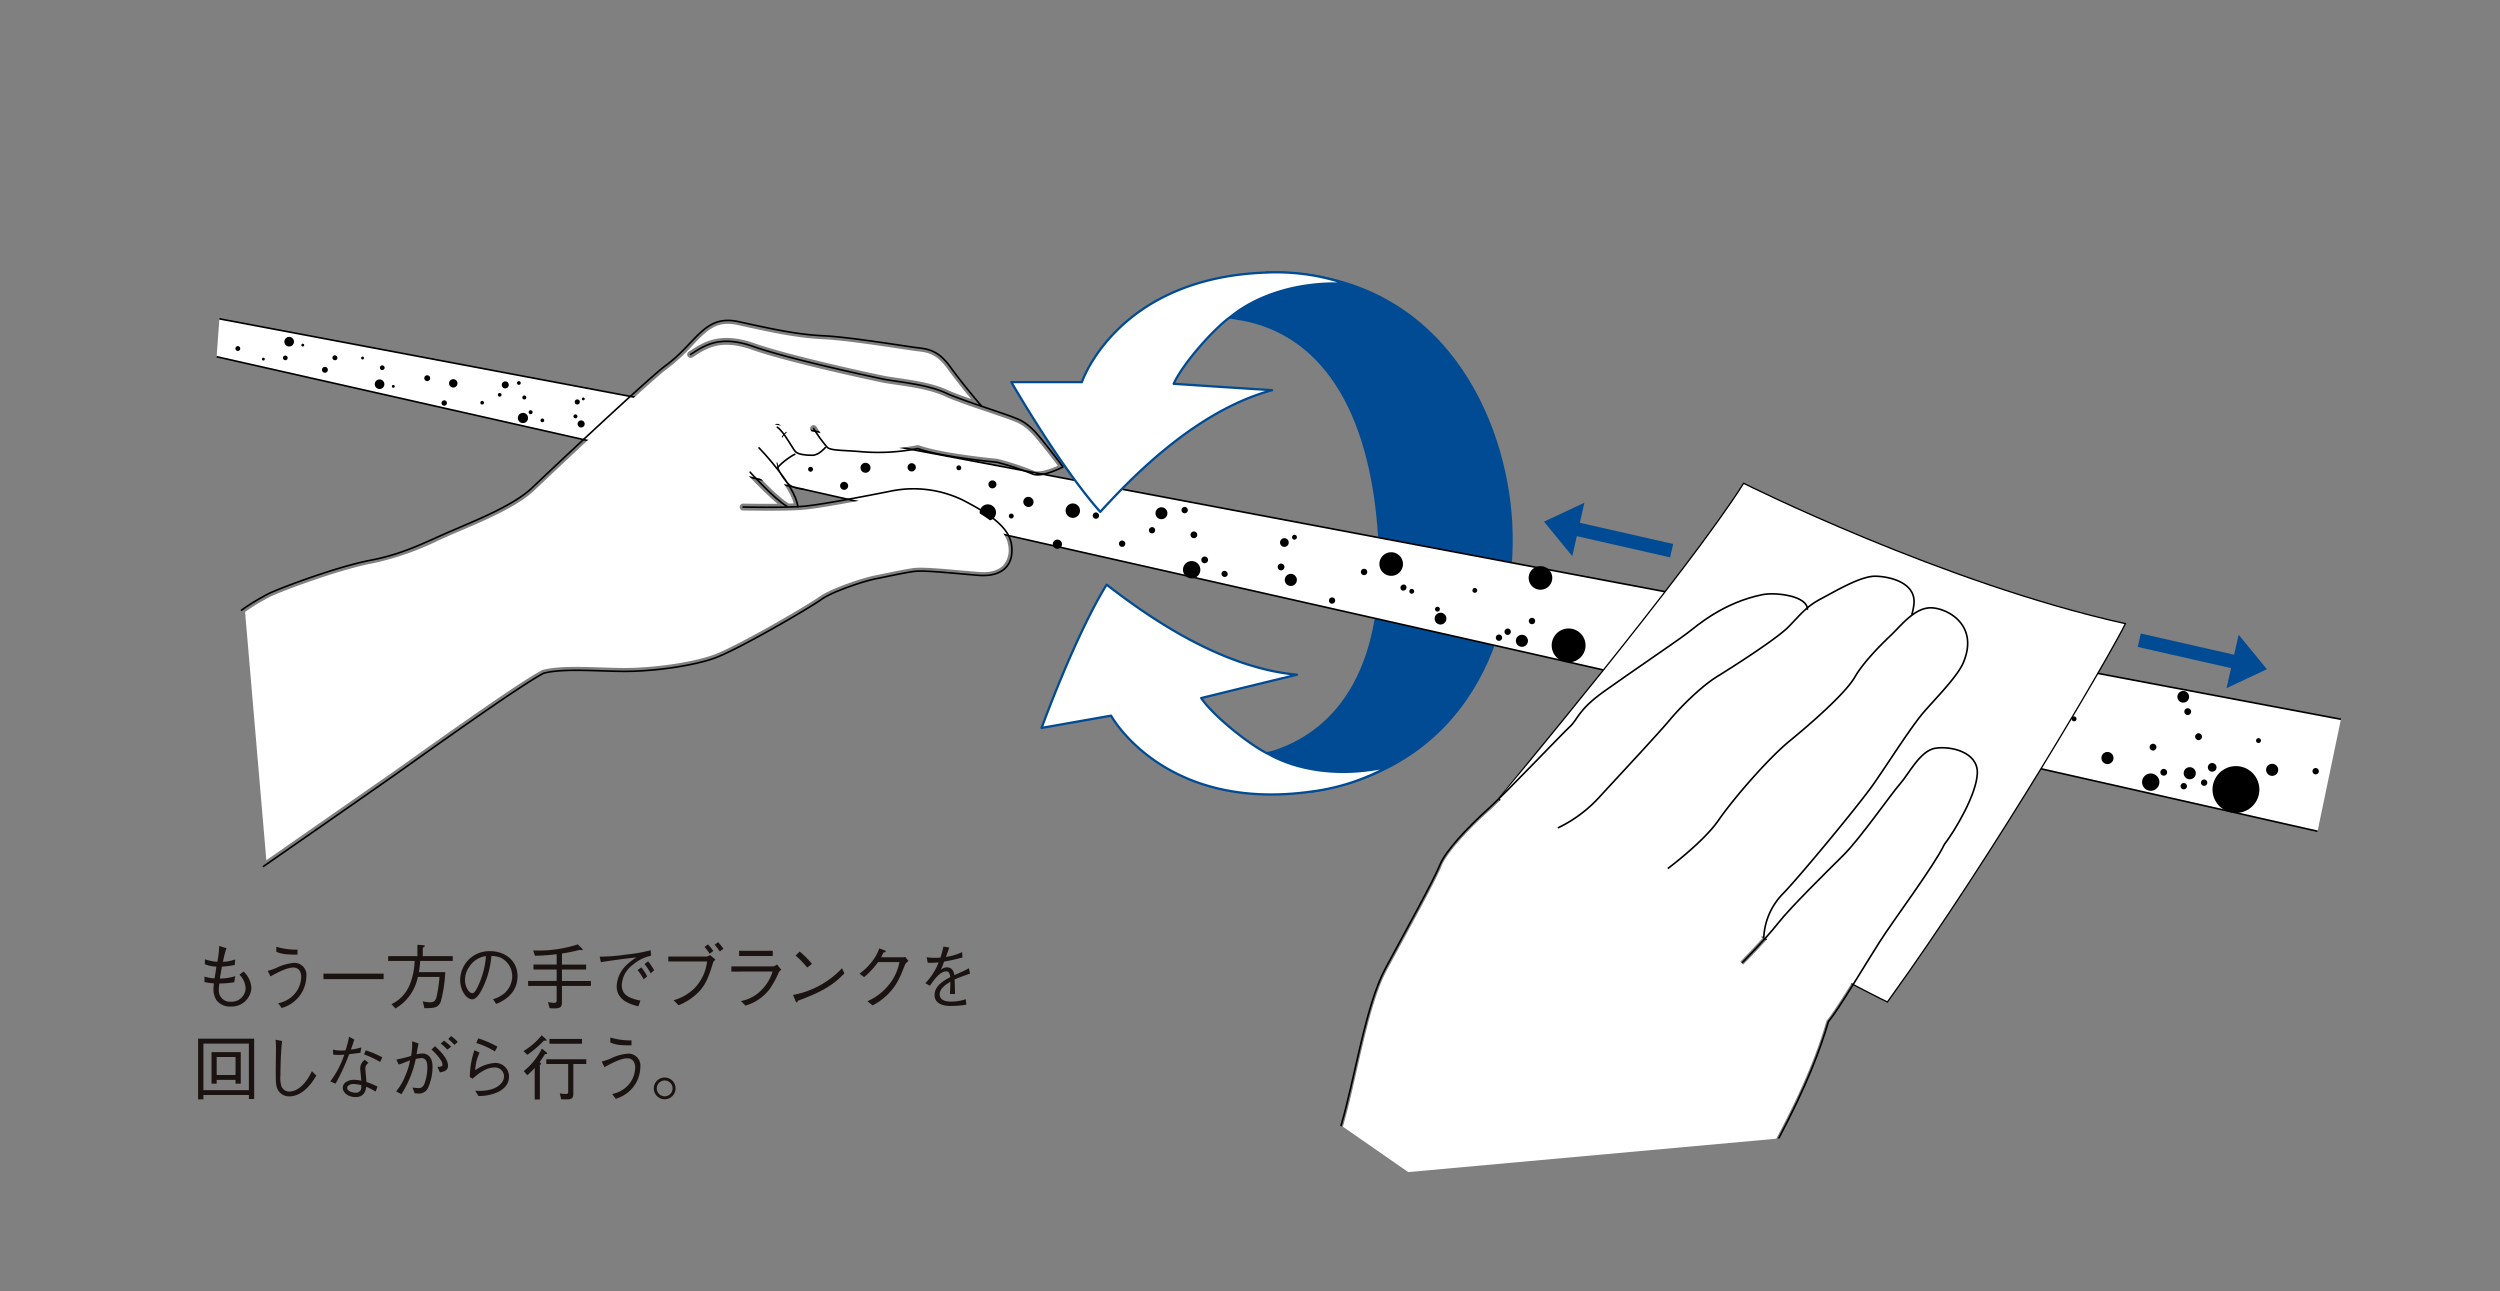 <?xml version="1.0" encoding="UTF-8"?> <svg xmlns="http://www.w3.org/2000/svg" xmlns:xlink="http://www.w3.org/1999/xlink" width="545.447" height="281.711" viewBox="0 0 545.447 281.711"><rect x="0" y="0" width="545.447" height="281.711" fill="#808080" stroke="none"/><defs><clipPath id="clip-path"><path id="パス_36034" data-name="パス 36034" d="M723.983,852.345,199.018,899.926,178.536,665.8,703.5,618.214Z" transform="translate(-178.536 -618.214)" fill="none"></path></clipPath></defs><g id="グループ_9070" data-name="グループ 9070" transform="translate(-178.536 -618.214)"><g id="グループ_8889" data-name="グループ 8889" transform="translate(221.756 823.766)"><g id="グループ_8888" data-name="グループ 8888"><path id="パス_35903" data-name="パス 35903" d="M204.634,717.2a16.652,16.652,0,0,0-.756,2.973,9.022,9.022,0,0,0,2.651-.524l-.092,1.2a17.974,17.974,0,0,1-2.8.369c-.262,1.435-.325,1.865-.446,2.6a10.988,10.988,0,0,0,3.342-.524l-.2,1.326a19.41,19.41,0,0,1-3.252.276,10.731,10.731,0,0,0-.124,1.419,2.436,2.436,0,0,0,2.636,2.558,3.048,3.048,0,0,0,3.221-2.961,4.592,4.592,0,0,0-1.356-2.942l.909-.679a5.38,5.38,0,0,1,1.7,3.608,4.306,4.306,0,0,1-4.532,4.021,3.617,3.617,0,0,1-3.065-1.356,4.281,4.281,0,0,1-.679-2.282c0-.541.063-1.14.078-1.418a12.293,12.293,0,0,1-2.035-.276v-1.215a7.472,7.472,0,0,0,2.2.4c.124-.754.339-2.079.4-2.558a7.049,7.049,0,0,1-2.527-.524l.029-1.077a10.635,10.635,0,0,0,2.7.553,20.256,20.256,0,0,0,.4-3.451Z" transform="translate(-198.438 -715.872)" fill="#1a1311"></path><path id="パス_35904" data-name="パス 35904" d="M206.411,722.054a14.365,14.365,0,0,0,1.819-.616,10.654,10.654,0,0,1,3.914-1.125,2.616,2.616,0,0,1,2.7,2.942,7.286,7.286,0,0,1-2.343,5.209,7.585,7.585,0,0,1-3.036,1.695l-.769-1.048a6.1,6.1,0,0,0,2.326-.939,5.894,5.894,0,0,0,2.7-4.779,2.558,2.558,0,0,0-.386-1.448,1.643,1.643,0,0,0-1.31-.616c-1.295,0-2.975.817-5.008,1.926Zm1.88-5.255a15.735,15.735,0,0,0,4.624.633v1.077c-2.9.015-3.623-.2-4.624-.631Z" transform="translate(-191.224 -715.783)" fill="#1a1311"></path><path id="パス_35905" data-name="パス 35905" d="M212.214,720.795v-1.2h13.131v1.2Z" transform="translate(-184.868 -712.721)" fill="#1a1311"></path><path id="パス_35906" data-name="パス 35906" d="M225.935,720.116a22.09,22.09,0,0,1-.277,2.452h5.747a29.276,29.276,0,0,1-.987,6.47c-.585,1.372-1.586,1.389-3.558,1.389l-.356-1.481a9.174,9.174,0,0,0,1.588.2c1.079,0,1.264-.538,1.479-1.431a33.192,33.192,0,0,0,.585-4.1h-4.731a10.193,10.193,0,0,1-4.884,6.873l-.863-.941A8.012,8.012,0,0,0,223.7,725.2a14.92,14.92,0,0,0,1.031-5.083h-5.777v-1.048h6.378v-2.483l1.295.109c.078,0,.323.029.323.17,0,.121-.138.23-.446.371v1.833h6.535v1.048Z" transform="translate(-177.484 -716.017)" fill="#1a1311"></path><path id="パス_35907" data-name="パス 35907" d="M233.632,727.734a7.268,7.268,0,0,0,2.357-1.186,5.07,5.07,0,0,0,1.821-3.839,4.513,4.513,0,0,0-2.437-3.992,5.46,5.46,0,0,0-2.11-.415,19.55,19.55,0,0,1-1.787,6.751c-.647,1.37-1.479,2.711-2.389,2.711-1.295,0-2.636-1.988-2.636-4.222a6.347,6.347,0,0,1,6.519-6.288c3.235,0,5.995,2.035,5.995,5.454,0,4.191-3.73,5.687-4.654,6.058Zm-5.069-7.244a5.057,5.057,0,0,0-1.064,3.021c0,1.647.939,2.9,1.557,2.9.323,0,.694,0,1.7-2.466a18.157,18.157,0,0,0,1.324-5.607A5.019,5.019,0,0,0,228.563,720.49Z" transform="translate(-169.274 -715.283)" fill="#1a1311"></path><path id="パス_35908" data-name="パス 35908" d="M240.909,720.955h5.27v1.079h-5.27v2.5h6.317v1.079h-6.317v3.575c0,.941-.291,1.326-1.649,1.326-.492,0-.861-.031-1.031-.044l-.371-1.326a11.881,11.881,0,0,0,1.326.17c.2,0,.57-.063.57-.448v-3.252h-6.227V724.53h6.227v-2.5H234.7v-1.079h5.056V718.69a40.64,40.64,0,0,1-4.731.337l-.4-1.155a27.773,27.773,0,0,0,9.741-1.324l.985.97a.234.234,0,0,1,.092.155c0,.092-.092.136-.184.136a2.205,2.205,0,0,1-.446-.075,33.993,33.993,0,0,1-3.9.8Z" transform="translate(-161.523 -716.057)" fill="#1a1311"></path><path id="パス_35909" data-name="パス 35909" d="M240.982,718.561a40.729,40.729,0,0,0,5.8-.463,33.258,33.258,0,0,0,5.316-.939l.092,1.2a8.646,8.646,0,0,0-3.975,1.974,5.871,5.871,0,0,0-2.42,4.346c0,1.989,1.14,2.883,4.067,3.468l-.446,1.249c-1.416-.356-4.731-1.171-4.731-4.377a6.658,6.658,0,0,1,2.173-4.654,10.444,10.444,0,0,1,2.158-1.634c-2.389.218-6.1.756-7.782,1.033Zm9.077,2.328a10.839,10.839,0,0,1,1.278,1.972l-.769.633a12.065,12.065,0,0,0-1.326-2Zm1.479-1.324a13.549,13.549,0,0,1,1.324,1.972l-.769.647a14.305,14.305,0,0,0-1.326-2.02Z" transform="translate(-153.357 -715.388)" fill="#1a1311"></path><path id="パス_35910" data-name="パス 35910" d="M248.122,720.534v-1.077h8.43a1.962,1.962,0,0,0,.679-.325l1.171,1a4.552,4.552,0,0,0-.463.507.686.686,0,0,0-.061.17c-1.188,4.115-2.143,5.67-4.13,7.29a12.846,12.846,0,0,1-3.376,1.988l-1.094-1.1a10.364,10.364,0,0,0,4.545-2.6,9.974,9.974,0,0,0,2.76-5.856Zm9.031-1.693a11.738,11.738,0,0,0-1.125-1.479l.754-.555a13.1,13.1,0,0,1,1.171,1.431Zm2.2-.48a10.087,10.087,0,0,0-1.125-1.479l.769-.568a16.284,16.284,0,0,1,1.157,1.448Z" transform="translate(-145.537 -716.314)" fill="#1a1311"></path><path id="パス_35911" data-name="パス 35911" d="M254.691,721.748v-1.123H263.8a1.87,1.87,0,0,0,.846-.432l.926,1.157c-.369.306-.432.367-.524.553a20.3,20.3,0,0,1-2.081,3.759,10.152,10.152,0,0,1-5.194,3.514l-1-1a8.284,8.284,0,0,0,4.578-2.5,9.457,9.457,0,0,0,2.326-3.931Zm9.031-3.4h-7.35v-1.125h7.35Z" transform="translate(-138.341 -715.324)" fill="#1a1311"></path><path id="パス_35912" data-name="パス 35912" d="M272.317,722.068c-1.727,1.729-3.606,3.606-10.11,5.949-.015.031-.184.4-.277.4-.124,0-.2-.184-.293-.385l-.524-1.264a19.465,19.465,0,0,0,10.68-5.827Zm-8.107-1.278a21.438,21.438,0,0,0-2.542-2.619l.895-.88a20.716,20.716,0,0,1,2.68,2.7Z" transform="translate(-131.307 -715.244)" fill="#1a1311"></path><path id="パス_35913" data-name="パス 35913" d="M277.437,718.9a1.763,1.763,0,0,0,.555-.077l.723.878c-.6.492-.677.645-.8.924-1.266,3.329-2.081,4.777-3.885,6.533a13.321,13.321,0,0,1-3.143,2.25l-1.125-.924a12.21,12.21,0,0,0,4.668-3.56,11.1,11.1,0,0,0,2.313-4.976h-4.654a17.812,17.812,0,0,1-3.053,3.281l-1-.754a12.816,12.816,0,0,0,2.866-2.837,9.145,9.145,0,0,0,1.433-2.665l1.111.383c.293.109.308.262.308.293,0,.138-.2.17-.492.2-.155.339-.31.662-.524,1.05Z" transform="translate(-123.725 -715.598)" fill="#1a1311"></path><path id="パス_35914" data-name="パス 35914" d="M283.838,729.459a22.477,22.477,0,0,1-3.451.279c-.494,0-3.482,0-3.482-2.389,0-2,1.957-3.128,3.436-3.914-.063-.417-.187-1.249-.863-1.249-1.387,0-2.636,1.773-3.591,3.143l-1-.57a12.865,12.865,0,0,0,2.9-4.53,15.925,15.925,0,0,1-2.374.078l-.23-1.2a12.189,12.189,0,0,0,1.787.122c.585,0,.909-.029,1.217-.046a21.288,21.288,0,0,0,.647-2.406l1.278.2c-.17.541-.339.972-.723,2.051a11.513,11.513,0,0,0,3.529-1.048l.075,1.169a39.385,39.385,0,0,1-4.006.909,19.018,19.018,0,0,1-.723,1.819,1.866,1.866,0,0,1,1.324-.57c1.31,0,1.542,1.171,1.649,1.7,1.942-.863,2.28-1.016,3.16-1.5l.247,1.173c-1.959.693-2.359.83-3.376,1.278.078,1.588.078,1.974.092,3.174h-1.094c0-.138.029-.725.046-1.094.031-.631.031-1.05.046-1.6-1.186.74-2.343,1.588-2.343,2.743,0,1.479,1.7,1.6,2.357,1.6a9.732,9.732,0,0,0,3.344-.524Z" transform="translate(-116.222 -715.808)" fill="#1a1311"></path><path id="パス_35915" data-name="パス 35915" d="M210.243,739.529v-.878H200.32v.955h-1.157v-13.24H211.4v13.163Zm0-12.084H200.32V737.6h9.924Zm-2.91,8.74v-.834h-4.115v.834h-1.125V729.3h6.378v6.89Zm0-5.812h-4.115V734.3h4.115Z" transform="translate(-199.163 -705.304)" fill="#1a1311"></path><path id="パス_35916" data-name="パス 35916" d="M208.657,726.754c-.356,3.13-.356,7.166-.356,7.52a5.761,5.761,0,0,0,.233,2.42,1.84,1.84,0,0,0,1.7,1.094c.985,0,3.08-.57,4.93-4.453l.972.97c-.555.924-2.667,4.53-5.9,4.53a2.759,2.759,0,0,1-2.713-1.942c-.216-.693-.245-1.2-.245-3.728,0-.725.046-3.87.046-4.516a17.129,17.129,0,0,0-.092-2.173Z" transform="translate(-190.333 -705.182)" fill="#1a1311"></path><path id="パス_35917" data-name="パス 35917" d="M218.178,726.769c-.417,1.293-.463,1.416-.756,2.2a12.459,12.459,0,0,0,2.282-.48l-.2,1.171c-.492.078-1.632.218-2.449.308a48.369,48.369,0,0,1-2.961,6.428l-1.169-.48a20.072,20.072,0,0,0,3.051-5.825c-.17,0-.955.048-1.108.048a8.962,8.962,0,0,1-1.3-.08l-.046-1.092a6.457,6.457,0,0,0,1.882.2,6.937,6.937,0,0,0,.847-.031,18.241,18.241,0,0,0,.771-2.973Zm3.1,5.1a1.427,1.427,0,0,0-.694,1.264c0,.245.092,1.171.247,2.912a14.907,14.907,0,0,1,2.4,1l-.4,1.079a16.953,16.953,0,0,0-2.049-1.048c-.14.834-.4,2.25-2.328,2.25-1.741,0-2.8-1.05-2.8-2.034,0-1.079,1.2-1.741,2.449-1.741a10.339,10.339,0,0,1,1.6.2c-.031-.432-.247-2.435-.247-2.741a2.322,2.322,0,0,1,1.016-1.819Zm-3.267,4.608c-.832,0-1.4.4-1.4.847,0,.71,1.108,1.05,1.863,1.05A1.131,1.131,0,0,0,219.7,737.2v-.478A8.461,8.461,0,0,0,218.008,736.477Zm2.665-7.336a18.811,18.811,0,0,1,3.606,1.527l-.478,1a19.909,19.909,0,0,0-3.5-1.647Z" transform="translate(-184.091 -705.521)" fill="#1a1311"></path><path id="パス_35918" data-name="パス 35918" d="M219.82,731.224a29.056,29.056,0,0,0,3.221-.8,14.823,14.823,0,0,0,.23-3.206l1.4.509c-.155.664-.233,1.14-.432,2.326a7.523,7.523,0,0,1,1.278-.153c.895,0,2.2.555,2.2,2.866a11.257,11.257,0,0,1-1,4.685,2.139,2.139,0,0,1-2.049,1.186c-.17,0-.356-.017-.834-.061l-.492-1.249a12.085,12.085,0,0,0,1.278.124c.386,0,.972,0,1.372-1.048a10.583,10.583,0,0,0,.6-3.39c0-.865-.092-2.112-1.295-2.112a6.3,6.3,0,0,0-1.232.2,23.624,23.624,0,0,1-3.13,7.677l-1.155-.618a12.025,12.025,0,0,0,1.972-3.344,14.371,14.371,0,0,0,1.064-3.436c-.233.092-1.249.495-1.465.587a6.382,6.382,0,0,1-1.016.34Zm8.43-2.927c.832.771,2.852,2.621,2.852,4.254,0,1.108-.911,1.295-1.775,1.479l-.553-1.232c.432.015,1.125.031,1.125-.478a2.031,2.031,0,0,0-.386-.987,10.4,10.4,0,0,0-2.02-2.28Zm2.7.756a11.859,11.859,0,0,0-1.45-1.326l.725-.633a12.986,12.986,0,0,1,1.557,1.326Zm.832-2.959a10.912,10.912,0,0,1,1.448,1.278l-.725.647c-.444-.463-.939-.939-1.356-1.295Z" transform="translate(-176.571 -705.601)" fill="#1a1311"></path><path id="パス_35919" data-name="パス 35919" d="M229.585,729.436a9.984,9.984,0,0,0-.956,3.851,8.479,8.479,0,0,1,4.346-1.6,2.984,2.984,0,0,1,3.036,2.959c0,2.713-2.774,3.621-3.837,3.914a10.771,10.771,0,0,1-2.837.356l-.708-1.173a9.383,9.383,0,0,0,3.73-.354c.585-.2,2.558-1.033,2.558-2.8a1.966,1.966,0,0,0-2.1-1.9c-1.94,0-3.684,1.511-4.761,2.449l-.6-.369a18.8,18.8,0,0,1,1-5.854Zm-.279-3.1a21.747,21.747,0,0,1,4.178,1.819l-.57,1.031a16.405,16.405,0,0,0-4.054-1.833Z" transform="translate(-168.171 -705.336)" fill="#1a1311"></path><path id="パス_35920" data-name="パス 35920" d="M237.959,727.215a3.124,3.124,0,0,1-.432-.061,22.81,22.81,0,0,1-3.637,3.112l-.847-.8a15.448,15.448,0,0,0,3.975-3.451l.941.847c.061.078.138.17.138.245S238.019,727.215,237.959,727.215Zm-.23,2.9a15.82,15.82,0,0,1-1.171,1.741c.078.061.308.184.308.339,0,.092-.063.153-.247.354v7.474h-1.125v-6.889a17.114,17.114,0,0,1-1.6,1.588l-.8-.878a15.041,15.041,0,0,0,3.975-4.93l.987.815c.046.046.155.138.155.216C238.206,730.129,237.883,730.112,237.728,730.112Zm6.194,2.156v6.426c0,.834-.245,1.048-.492,1.157-.369.153-.509.153-2.158.124l-.308-1.28a12.515,12.515,0,0,0,1.326.124c.308,0,.509-.078.509-.446v-6.1h-4.779v-1.031h8.725v1.031Zm-5.207-4.407v-1.048h7.1v1.048Z" transform="translate(-162.053 -705.689)" fill="#1a1311"></path><path id="パス_35921" data-name="パス 35921" d="M241.188,731.5a14.452,14.452,0,0,0,1.819-.616,10.664,10.664,0,0,1,3.914-1.125,2.616,2.616,0,0,1,2.7,2.942,7.286,7.286,0,0,1-2.343,5.209,7.535,7.535,0,0,1-3.034,1.7l-.771-1.048a6.069,6.069,0,0,0,2.326-.939,5.885,5.885,0,0,0,2.7-4.777,2.573,2.573,0,0,0-.383-1.45,1.647,1.647,0,0,0-1.312-.616c-1.293,0-2.973.817-5.008,1.926Zm1.88-5.255a15.733,15.733,0,0,0,4.624.631v1.081c-2.9.013-3.623-.2-4.624-.633Z" transform="translate(-153.132 -705.432)" fill="#1a1311"></path><path id="パス_35922" data-name="パス 35922" d="M251.36,732.785a2.373,2.373,0,1,1-2.372-2.374A2.369,2.369,0,0,1,251.36,732.785Zm-4.1,0a1.726,1.726,0,1,0,1.727-1.724A1.734,1.734,0,0,0,247.261,732.785Z" transform="translate(-147.188 -700.873)" fill="#1a1311"></path></g></g><g id="グループ_9069" data-name="グループ 9069" transform="translate(178.536 618.214)"><g id="グループ_9068" data-name="グループ 9068" clip-path="url(#clip-path)"><g id="グループ_9067" data-name="グループ 9067" transform="translate(47.267 59.396)"><path id="パス_35923" data-name="パス 35923" d="M302.636,654.978l9.6,1.624c16.8,2.412,28.631,16.838,31.086,44.905s-6.695,44.333-22.814,49.626l-8.3,1.848,16.559,6.854c36.283-5.787,45.379-37.978,43.376-60.849S355.6,646,318.866,646.6Z" transform="translate(-89.873 -646.528)" fill="#004b93" stroke="#004b93" stroke-linejoin="round" stroke-width="0.5"></path><path id="パス_35924" data-name="パス 35924" d="M201.094,659.683,659.468,763.215l5.1-24.436L201.692,651.415Z" transform="translate(-201.094 -641.245)" fill="#fff"></path><g id="グループ_8890" data-name="グループ 8890" transform="translate(100.18 29.541)"><path id="パス_35925" data-name="パス 35925" d="M264.169,662.663c-2.94.255-5.073,3.457-4.752,7.135s2.994,6.68,5.936,6.424" transform="translate(-237.427 -658.466)" fill="none" stroke="#000" stroke-width="0.216"></path><path id="パス_35926" data-name="パス 35926" d="M261.475,662.163c-2.9.254-5,3.4-4.677,7.034s2.944,6.573,5.848,6.317" transform="translate(-240.296 -659.014)" fill="none" stroke="#000" stroke-width="0.216"></path><path id="パス_35927" data-name="パス 35927" d="M258.786,661.663c-2.862.249-4.922,3.346-4.608,6.919s2.894,6.47,5.756,6.219" transform="translate(-243.164 -659.561)" fill="none" stroke="#000" stroke-width="0.216"></path><path id="パス_35928" data-name="パス 35928" d="M256.1,661.16c-2.818.243-4.849,3.29-4.541,6.82.31,3.514,2.856,6.357,5.672,6.112" transform="translate(-246.035 -660.112)" fill="none" stroke="#000" stroke-width="0.216"></path><path id="パス_35929" data-name="パス 35929" d="M253.4,660.66c-2.77.241-4.769,3.233-4.465,6.693s2.81,6.273,5.58,6.032" transform="translate(-248.905 -660.66)" fill="none" stroke="#000" stroke-width="0.216"></path></g><line id="線_15054" data-name="線 15054" x1="458.373" y1="103.532" transform="translate(0 18.438)" fill="none" stroke="#000" stroke-width="0.36"></line><line id="線_15055" data-name="線 15055" x1="462.873" y1="87.365" transform="translate(0.598 10.169)" fill="none" stroke="#000" stroke-width="0.36"></line><g id="グループ_8892" data-name="グループ 8892" transform="translate(291.279 77.724)"><g id="グループ_8891" data-name="グループ 8891"><path id="パス_35930" data-name="パス 35930" d="M341.552,690.28a3.693,3.693,0,1,0-.681-5.177A3.693,3.693,0,0,0,341.552,690.28Z" transform="translate(-340.108 -683.655)"></path></g></g><g id="グループ_8894" data-name="グループ 8894" transform="translate(435.458 107.757)"><g id="グループ_8893" data-name="グループ 8893"><path id="パス_35931" data-name="パス 35931" d="M410.922,707.152a5.11,5.11,0,1,0-.949-7.164A5.1,5.1,0,0,0,410.922,707.152Z" transform="translate(-408.917 -697.989)"></path></g></g><g id="グループ_8897" data-name="グループ 8897" transform="translate(5.426 10.507)"><g id="グループ_8896" data-name="グループ 8896" transform="translate(161.046 40.132)"><g id="グループ_8895" data-name="グループ 8895"><path id="パス_35932" data-name="パス 35932" d="M281.244,673.933a1.783,1.783,0,1,0-.333-2.5A1.786,1.786,0,0,0,281.244,673.933Z" transform="translate(-280.543 -670.728)"></path></g></g><path id="パス_35933" data-name="パス 35933" d="M376.064,683.963a59.615,59.615,0,0,0-7.807-2.55c-.04-.01-.086-.023-.119-.029-.122-.01-12.113-1.14-17.054-2.942a.68.68,0,0,0-.417-.025,42.44,42.44,0,0,1-12.329.639c-1.06-.08-2.018-.134-2.856-.184-1.882-.109-3.505-.193-3.922-.543a30.4,30.4,0,0,1-2.837-3.943.763.763,0,0,0-1.031-.245.75.75,0,0,0-.226,1.039c.281.453,1.471,2.32,2.405,3.5a3.612,3.612,0,0,1-2.041,1.186,5.656,5.656,0,0,1-3.145-.547,15.836,15.836,0,0,1-.88-1.331,15.729,15.729,0,0,0-3.191-4.109.766.766,0,0,0-1.052.182.753.753,0,0,0,.182,1.037h0a15.6,15.6,0,0,1,2.793,3.688c.241.377.409.654.57.895a27.839,27.839,0,0,0-3.007,2.63c-1.714-2.118-3.231-3.688-3.369-3.826a.746.746,0,1,0-1.073,1.037h0c.069.082,6.875,7.132,8.092,11.594-.352.015-.708.027-1.087.036-.023-.017-.027-.059-.05-.075-2.523-1.442-7.759-7.2-7.807-7.256a.752.752,0,1,0-1.111,1.014,76.677,76.677,0,0,0,6.533,6.361c-3.709.033-7.434-.038-7.489-.036a.748.748,0,0,0-.038,1.5c.337,0,7.619.161,11.973-.082.023,0,.038.021.069.019.015,0,.025-.019.038-.025.409-.021.8-.048,1.138-.078,4.277-.375,15.5-2.594,19.179-3.327a23.857,23.857,0,0,1,15.124,1.85c4.71,2.447,9.785,5.368,10.326,9.236a5.138,5.138,0,0,1-1.05,4.352c-1.081,1.15-2.929,1.662-5.351,1.467l-4.055-.344c-4.325-.39-8.406-.75-10.2-.505-1.569.214-3.878.687-5.923,1.106l-2.521.513c-2.24.421-9.513,2.745-12.174,4.679-2.378,1.722-18.158,10.942-23.122,12.672-5.058,1.779-13.228,2.766-18.68,2.825-1.7.019-3.6-.046-5.615-.115-4.7-.151-9.578-.31-12.826.53a.791.791,0,0,0-.161.059c-4.6,2.382-19.746,13.138-28.8,19.564l-3.841,2.73-27.537,19.178-4.637-54.177a44.968,44.968,0,0,1,5.668-3.4c2.81-1.3,14.682-5.76,21.882-7.141a61.557,61.557,0,0,0,14.6-5.035c1.111-.5,2.244-1.014,3.388-1.5l1.2-.513c5.343-2.267,12.662-5.372,16.4-8.939,5.584-5.326,25.557-24.044,29.033-26.575a40.7,40.7,0,0,0,5.446-5.02c3.141-3.307,5.219-5.488,9.867-4.469,7.478,1.647,12.886,2.831,18.7,3.105,4.281.2,12.654,1.454,17.142,2.129,1.542.239,2.653.4,3.185.465l.3.034c1.98.233,4.025.476,6.449,3.845,1.638,2.265,3.715,4.84,5.15,6.567-2.116-.748-4.048-1.454-5.025-1.915-3.248-1.532-7.524-2.16-10.963-2.669-1.284-.184-2.391-.352-3.29-.534-5.06-1.046-21.069-4.595-28.019-7.047-7.411-2.615-11.13-.22-13.85,1.536l-.455.277h0a.754.754,0,0,0-.226,1.037.763.763,0,0,0,1.037.239h0l.448-.3c2.739-1.752,5.833-3.742,12.547-1.366,7.028,2.479,23.137,6.045,28.214,7.1.935.195,2.123.373,3.373.543,3.34.5,7.495,1.108,10.539,2.537,1.836.87,6.485,2.454,10.227,3.719,1.852.635,3.457,1.173,4.067,1.421l.386.142c1.628.635,3.038,1.18,5.764,4.539,2.049,2.529,3.438,4.367,4.136,5.305C379.622,683.688,377.137,684.5,376.064,683.963Z" transform="translate(-203.277 -651.185)" fill="#fff"></path><path id="パス_35934" data-name="パス 35934" d="M250.446,656.62c2.8-1.781,6.187-4.381,13.657-1.743s24.771,6.374,28.113,7.07,9.752,1.113,14.074,3.156c2.751,1.289,12.444,4.388,14.255,5.1s3.386,1.129,6.458,4.911,4.683,6.056,4.683,6.056-4.706,2.487-6.768,1.479a60.985,60.985,0,0,0-7.671-2.512s-12.142-1.129-17.236-2.984a44.408,44.408,0,0,1-12.538.668c-3.977-.323-6.37-.214-7.2-.92a31.448,31.448,0,0,1-2.984-4.117" transform="translate(-152.464 -649.191)" fill="none" stroke="#000" stroke-linecap="round" stroke-linejoin="round" stroke-width="0.36"></path><path id="パス_35935" data-name="パス 35935" d="M269.939,667.144s-1.385,1.67-2.81,1.68-3.084-.176-3.686-.777-2.449-4.277-3.966-5.351" transform="translate(-142.572 -639.395)" fill="none" stroke="#000" stroke-linecap="round" stroke-linejoin="round" stroke-width="0.36"></path><path id="パス_35936" data-name="パス 35936" d="M263.222,665.518a14.649,14.649,0,0,0-3.7,2.839" transform="translate(-142.518 -636.304)" fill="none" stroke="#000" stroke-linecap="round" stroke-linejoin="round" stroke-width="0.36"></path><path id="パス_35937" data-name="パス 35937" d="M257.572,664.851s7.952,8.178,8.465,12.838" transform="translate(-144.659 -637.035)" fill="none" stroke="#000" stroke-linecap="round" stroke-linejoin="round" stroke-width="0.36"></path><path id="パス_35938" data-name="パス 35938" d="M203.684,714.8a48.545,48.545,0,0,1,6.139-3.715c2.628-1.217,14.607-5.762,22.049-7.183s12.339-4.157,17.835-6.489c5.492-2.357,13.465-5.571,17.37-9.305,5.056-4.819,25.519-24.015,29.11-26.648,6.8-4.974,8.442-11.256,15.92-9.613s12.842,2.822,18.567,3.089,18.28,2.351,20.381,2.594c2.112.27,4.524.373,7.267,4.191s6.774,8.5,6.774,8.5m-51.971,22.076s9.108.187,13.134-.163,14.146-2.33,19.1-3.311a24.643,24.643,0,0,1,15.612,1.917c4.7,2.443,10.118,5.473,10.716,9.8s-1.9,7.07-7.2,6.655-11.818-1.155-14.089-.849-6.255,1.2-8.406,1.614-9.295,2.68-11.868,4.545-18.322,11.03-23.321,12.786-13.228,2.8-18.915,2.856-13.764-.765-18.267.4c-5.339,2.77-25.645,17.36-32.561,22.242-6.908,4.865-28.6,19.918-28.6,19.918" transform="translate(-203.684 -651.576)" fill="none" stroke="#000" stroke-linecap="round" stroke-linejoin="round" stroke-width="0.36"></path><path id="パス_35939" data-name="パス 35939" d="M256.646,667.386s5.331,5.888,7.981,7.418" transform="translate(-145.673 -634.258)" fill="none" stroke="#000" stroke-linecap="round" stroke-linejoin="round" stroke-width="0.36"></path></g><g id="グループ_8899" data-name="グループ 8899" transform="translate(150.744 41.665)"><g id="グループ_8898" data-name="グループ 8898"><path id="パス_35940" data-name="パス 35940" d="M273.389,668.066a.9.9,0,0,0,1.1-1.433.9.9,0,1,0-1.1,1.433Z" transform="translate(-273.037 -666.446)"></path></g></g><g id="グループ_8901" data-name="グループ 8901" transform="translate(161.403 42.141)"><g id="グループ_8900" data-name="グループ 8900"><path id="パス_35941" data-name="パス 35941" d="M278.329,667.62a.521.521,0,0,0,.744-.094.537.537,0,0,0-.1-.74.528.528,0,1,0-.648.834Z" transform="translate(-278.124 -666.673)"></path></g></g><g id="グループ_8903" data-name="グループ 8903" transform="translate(273.981 68.886)"><g id="グループ_8902" data-name="グループ 8902"><path id="パス_35942" data-name="パス 35942" d="M332.059,680.386a.522.522,0,0,0,.735-.1.524.524,0,1,0-.832-.637A.519.519,0,0,0,332.059,680.386Z" transform="translate(-331.852 -679.437)"></path></g></g><g id="グループ_8905" data-name="グループ 8905" transform="translate(260.22 69.089)"><g id="グループ_8904" data-name="グループ 8904"><path id="パス_35943" data-name="パス 35943" d="M325.488,680.481a.526.526,0,0,0,.74-.1.519.519,0,0,0-.1-.744.53.53,0,0,0-.643.842Z" transform="translate(-325.285 -679.534)"></path></g></g><g id="グループ_8907" data-name="グループ 8907" transform="translate(404.711 96.911)"><g id="グループ_8906" data-name="グループ 8906"><path id="パス_35944" data-name="パス 35944" d="M394.45,693.759a.528.528,0,1,0,.647-.834.528.528,0,1,0-.647.834Z" transform="translate(-394.243 -692.812)"></path></g></g><g id="グループ_8909" data-name="グループ 8909" transform="translate(265.821 72.982)"><g id="グループ_8908" data-name="グループ 8908"><path id="パス_35945" data-name="パス 35945" d="M328.164,682.337a.52.52,0,0,0,.744-.088.531.531,0,0,0-.838-.654A.525.525,0,0,0,328.164,682.337Z" transform="translate(-327.958 -681.392)"></path></g></g><g id="グループ_8911" data-name="グループ 8911" transform="translate(234.63 57.288)"><g id="グループ_8910" data-name="グループ 8910"><path id="パス_35946" data-name="パス 35946" d="M313.284,674.855a.525.525,0,0,0,.738-.107.531.531,0,0,0-.094-.742.537.537,0,0,0-.744.1A.524.524,0,0,0,313.284,674.855Z" transform="translate(-313.072 -673.902)"></path></g></g><g id="グループ_8913" data-name="グループ 8913" transform="translate(172.845 52.668)"><g id="グループ_8912" data-name="グループ 8912"><path id="パス_35947" data-name="パス 35947" d="M283.789,672.642a.527.527,0,0,0,.75-.1.532.532,0,1,0-.75.1Z" transform="translate(-283.585 -671.697)"></path></g></g><g id="グループ_8915" data-name="グループ 8915" transform="translate(168.39 45.413)"><g id="グループ_8914" data-name="グループ 8914"><path id="パス_35948" data-name="パス 35948" d="M281.8,669.8a.871.871,0,1,0-.161-1.224A.867.867,0,0,0,281.8,669.8Z" transform="translate(-281.459 -668.235)"></path></g></g><g id="グループ_8917" data-name="グループ 8917" transform="translate(129.05 42.463)"><g id="グループ_8916" data-name="グループ 8916"><path id="パス_35949" data-name="パス 35949" d="M262.888,667.772a.529.529,0,0,0,.748-.092.542.542,0,0,0-.1-.744.534.534,0,0,0-.75.1A.526.526,0,0,0,262.888,667.772Z" transform="translate(-262.684 -666.827)"></path></g></g><g id="グループ_8919" data-name="グループ 8919" transform="translate(136.039 45.739)"><g id="グループ_8918" data-name="グループ 8918"><path id="パス_35950" data-name="パス 35950" d="M266.363,669.95a.86.86,0,0,0,1.217-.165.847.847,0,0,0-.161-1.211.868.868,0,1,0-1.056,1.377Z" transform="translate(-266.019 -668.391)"></path></g></g><g id="グループ_8921" data-name="グループ 8921" transform="translate(204.839 51.281)"><g id="グループ_8920" data-name="グループ 8920"><path id="パス_35951" data-name="パス 35951" d="M299.367,673.373a1.3,1.3,0,1,0-.245-1.829A1.3,1.3,0,0,0,299.367,673.373Z" transform="translate(-298.854 -671.035)"></path></g></g><g id="グループ_8923" data-name="グループ 8923" transform="translate(212.479 56.548)"><g id="グループ_8922" data-name="グループ 8922"><path id="パス_35952" data-name="パス 35952" d="M302.784,674.873a.737.737,0,1,0-.13-1.033A.738.738,0,0,0,302.784,674.873Z" transform="translate(-302.5 -673.549)"></path></g></g><g id="グループ_8925" data-name="グループ 8925" transform="translate(214.829 62.025)"><g id="グループ_8924" data-name="グループ 8924"><path id="パス_35953" data-name="パス 35953" d="M303.916,677.487a.735.735,0,0,0,1.027-.14.727.727,0,0,0-.128-1.029.737.737,0,1,0-.9,1.169Z" transform="translate(-303.622 -676.163)"></path></g></g><g id="グループ_8927" data-name="グループ 8927" transform="translate(429.309 95.127)"><g id="グループ_8926" data-name="グループ 8926"><path id="パス_35954" data-name="パス 35954" d="M406.275,693.283a.735.735,0,0,0,1.033-.134.738.738,0,1,0-1.171-.9A.732.732,0,0,0,406.275,693.283Z" transform="translate(-405.983 -691.961)"></path></g></g><g id="グループ_8929" data-name="グループ 8929" transform="translate(431.664 100.599)"><g id="グループ_8928" data-name="グループ 8928"><path id="パス_35955" data-name="パス 35955" d="M407.4,695.9a.73.73,0,0,0,1.033-.134.739.739,0,1,0-1.175-.895A.733.733,0,0,0,407.4,695.9Z" transform="translate(-407.106 -694.572)"></path></g></g><g id="グループ_8931" data-name="グループ 8931" transform="translate(231.5 63.567)"><g id="グループ_8930" data-name="グループ 8930"><path id="パス_35956" data-name="パス 35956" d="M311.871,678.225a.723.723,0,0,0,1.031-.14.737.737,0,1,0-1.031.14Z" transform="translate(-311.578 -676.899)"></path></g></g><g id="グループ_8933" data-name="グループ 8933" transform="translate(233.043 65.812)"><g id="グループ_8932" data-name="グループ 8932"><path id="パス_35957" data-name="パス 35957" d="M312.833,680.337a1.319,1.319,0,1,0-.249-1.846A1.321,1.321,0,0,0,312.833,680.337Z" transform="translate(-312.315 -677.97)"></path></g></g><g id="グループ_8935" data-name="グループ 8935" transform="translate(390.492 102.229)"><g id="グループ_8934" data-name="グループ 8934"><path id="パス_35958" data-name="パス 35958" d="M387.75,696.678a.742.742,0,0,0,1.035-.134.751.751,0,0,0-.147-1.039.735.735,0,0,0-1.033.132A.748.748,0,0,0,387.75,696.678Z" transform="translate(-387.457 -695.35)"></path></g></g><g id="グループ_8937" data-name="グループ 8937" transform="translate(392.033 104.47)"><g id="グループ_8936" data-name="グループ 8936"><path id="パス_35959" data-name="パス 35959" d="M388.707,698.781a1.316,1.316,0,1,0-.241-1.848A1.311,1.311,0,0,0,388.707,698.781Z" transform="translate(-388.193 -696.42)"></path></g></g><g id="グループ_8939" data-name="グループ 8939" transform="translate(283.468 79.097)"><g id="グループ_8938" data-name="グループ 8938"><path id="パス_35960" data-name="パス 35960" d="M336.9,686.673a1.314,1.314,0,1,0-.245-1.846A1.3,1.3,0,0,0,336.9,686.673Z" transform="translate(-336.38 -684.31)"></path></g></g><g id="グループ_8941" data-name="グループ 8941" transform="translate(393.574 98.554)"><g id="グループ_8940" data-name="グループ 8940"><path id="パス_35961" data-name="パス 35961" d="M389.131,694.549a.532.532,0,1,0-.1-.744A.548.548,0,0,0,389.131,694.549Z" transform="translate(-388.928 -693.596)"></path></g></g><g id="グループ_8943" data-name="グループ 8943" transform="translate(411.22 104.668)"><g id="グループ_8942" data-name="グループ 8942"><path id="パス_35962" data-name="パス 35962" d="M397.864,698.881a1.319,1.319,0,1,0-.245-1.852A1.329,1.329,0,0,0,397.864,698.881Z" transform="translate(-397.35 -696.514)"></path></g></g><g id="グループ_8945" data-name="グループ 8945" transform="translate(447.155 107.247)"><g id="グループ_8944" data-name="グループ 8944"><path id="パス_35963" data-name="パス 35963" d="M415.009,700.111a1.341,1.341,0,0,0,1.859-.243,1.32,1.32,0,1,0-1.859.243Z" transform="translate(-414.5 -697.745)"></path></g></g><g id="グループ_8947" data-name="グループ 8947" transform="translate(429.17 107.983)"><g id="グループ_8946" data-name="グループ 8946"><path id="パス_35964" data-name="パス 35964" d="M406.431,700.463a1.32,1.32,0,1,0-.245-1.842A1.317,1.317,0,0,0,406.431,700.463Z" transform="translate(-405.916 -698.096)"></path></g></g><g id="グループ_8949" data-name="グループ 8949" transform="translate(231.969 57.99)"><g id="グループ_8948" data-name="グループ 8948"><path id="パス_35965" data-name="パス 35965" d="M312.169,675.934a.947.947,0,1,0,1.15-1.5.947.947,0,0,0-1.15,1.5Z" transform="translate(-311.802 -674.237)"></path></g></g><g id="グループ_8951" data-name="グループ 8951" transform="translate(434.443 107.078)"><g id="グループ_8950" data-name="グループ 8950"><path id="パス_35966" data-name="パス 35966" d="M408.8,699.363a.951.951,0,0,0,1.326-.178.94.94,0,0,0-.176-1.316.927.927,0,0,0-1.326.172A.945.945,0,0,0,408.8,699.363Z" transform="translate(-408.433 -697.665)"></path></g></g><g id="グループ_8953" data-name="グループ 8953" transform="translate(191.145 52.404)"><g id="グループ_8952" data-name="グループ 8952"><path id="パス_35967" data-name="パス 35967" d="M292.59,672.813a.692.692,0,0,0,.842-1.1.692.692,0,1,0-.842,1.1Z" transform="translate(-292.318 -671.571)"></path></g></g><g id="グループ_8955" data-name="グループ 8955" transform="translate(203.375 55.586)"><g id="グループ_8954" data-name="グループ 8954"><path id="パス_35968" data-name="パス 35968" d="M298.429,674.335a.691.691,0,0,0,.976-.128.712.712,0,0,0-.134-.976.694.694,0,0,0-.842,1.1Z" transform="translate(-298.155 -673.09)"></path></g></g><g id="グループ_8957" data-name="グループ 8957" transform="translate(258.212 68.085)"><g id="グループ_8956" data-name="グループ 8956"><path id="パス_35969" data-name="パス 35969" d="M324.6,680.3a.7.7,0,0,0,.972-.136.686.686,0,0,0-.128-.968.7.7,0,0,0-.844,1.1Z" transform="translate(-324.327 -679.055)"></path></g></g><g id="グループ_8959" data-name="グループ 8959" transform="translate(432.937 110.677)"><g id="グループ_8958" data-name="グループ 8958"><path id="パス_35970" data-name="パス 35970" d="M407.982,700.622a.692.692,0,1,0,.842-1.1.692.692,0,0,0-.842,1.1Z" transform="translate(-407.714 -699.382)"></path></g></g><g id="グループ_8961" data-name="グループ 8961" transform="translate(242.679 70.95)"><g id="グループ_8960" data-name="グループ 8960"><path id="パス_35971" data-name="パス 35971" d="M317.183,681.664a.695.695,0,0,0,.847-1.1.7.7,0,0,0-.972.13A.693.693,0,0,0,317.183,681.664Z" transform="translate(-316.913 -680.423)"></path></g></g><g id="グループ_8963" data-name="グループ 8963" transform="translate(265.744 74.314)"><g id="グループ_8962" data-name="グループ 8962"><path id="パス_35972" data-name="パス 35972" d="M328.42,684.314a1.273,1.273,0,0,0,1.787-.237,1.275,1.275,0,1,0-2.022-1.553A1.276,1.276,0,0,0,328.42,684.314Z" transform="translate(-327.921 -682.028)"></path></g></g><g id="グループ_8965" data-name="グループ 8965" transform="translate(427.797 91.35)"><g id="グループ_8964" data-name="グループ 8964"><path id="パス_35973" data-name="パス 35973" d="M405.756,692.448a1.275,1.275,0,1,0,1.557-2.02,1.265,1.265,0,0,0-1.787.23A1.28,1.28,0,0,0,405.756,692.448Z" transform="translate(-405.261 -690.158)"></path></g></g><g id="グループ_8967" data-name="グループ 8967" transform="translate(210.509 51.204)"><g id="グループ_8966" data-name="グループ 8966"><path id="パス_35974" data-name="パス 35974" d="M301.83,672.238a.677.677,0,0,0,.972-.13.69.69,0,1,0-1.1-.836A.686.686,0,0,0,301.83,672.238Z" transform="translate(-301.56 -670.998)"></path></g></g><g id="グループ_8969" data-name="グループ 8969" transform="translate(219.24 65.104)"><g id="グループ_8968" data-name="グループ 8968"><path id="パス_35975" data-name="パス 35975" d="M306,678.872a.7.7,0,0,0,.968-.121.7.7,0,0,0-1.1-.855A.693.693,0,0,0,306,678.872Z" transform="translate(-305.727 -677.632)"></path></g></g><g id="グループ_8971" data-name="グループ 8971" transform="translate(249.649 64.701)"><g id="グループ_8970" data-name="グループ 8970"><path id="パス_35976" data-name="パス 35976" d="M320.511,678.684a.695.695,0,1,0-.128-.974A.7.7,0,0,0,320.511,678.684Z" transform="translate(-320.24 -677.44)"></path></g></g><g id="グループ_8973" data-name="グループ 8973" transform="translate(280.982 77.75)"><g id="グループ_8972" data-name="グループ 8972"><path id="パス_35977" data-name="パス 35977" d="M335.461,684.9a.682.682,0,0,0,.97-.124.69.69,0,0,0-.121-.97.7.7,0,0,0-.974.124A.7.7,0,0,0,335.461,684.9Z" transform="translate(-335.193 -683.667)"></path></g></g><g id="グループ_8975" data-name="グループ 8975" transform="translate(401.53 95.389)"><g id="グループ_8974" data-name="グループ 8974"><path id="パス_35978" data-name="パス 35978" d="M393,693.32a.69.69,0,1,0,.842-1.094.7.7,0,0,0-.972.13A.678.678,0,0,0,393,693.32Z" transform="translate(-392.725 -692.086)"></path></g></g><g id="グループ_8977" data-name="グループ 8977" transform="translate(286.286 75.402)"><g id="グループ_8976" data-name="グループ 8976"><path id="パス_35979" data-name="パス 35979" d="M338,683.793a.694.694,0,0,0,.972-.128.719.719,0,0,0-.13-.981.706.706,0,0,0-.974.132A.692.692,0,0,0,338,683.793Z" transform="translate(-337.725 -682.547)"></path></g></g><g id="グループ_8979" data-name="グループ 8979" transform="translate(279.091 79.044)"><g id="グループ_8978" data-name="グループ 8978"><path id="パス_35980" data-name="パス 35980" d="M334.559,685.523a.691.691,0,1,0-.124-.974A.7.7,0,0,0,334.559,685.523Z" transform="translate(-334.291 -684.285)"></path></g></g><g id="グループ_8981" data-name="グループ 8981" transform="translate(408.066 88.429)"><g id="グループ_8980" data-name="グループ 8980"><path id="パス_35981" data-name="パス 35981" d="M396.116,690.006a.686.686,0,0,0,.966-.13.669.669,0,0,0-.132-.962.677.677,0,0,0-.964.115A.7.7,0,0,0,396.116,690.006Z" transform="translate(-395.844 -688.764)"></path></g></g><g id="グループ_8983" data-name="グループ 8983" transform="translate(406.174 89.715)"><g id="グループ_8982" data-name="グループ 8982"><path id="パス_35982" data-name="パス 35982" d="M395.209,690.622a.7.7,0,0,0,.97-.126.686.686,0,0,0-.124-.97.678.678,0,0,0-.972.132A.692.692,0,0,0,395.209,690.622Z" transform="translate(-394.942 -689.378)"></path></g></g><g id="グループ_8985" data-name="グループ 8985" transform="translate(444.964 101.657)"><g id="グループ_8984" data-name="グループ 8984"><path id="パス_35983" data-name="パス 35983" d="M413.659,696.03a.532.532,0,0,0,.746-.111.524.524,0,0,0-.1-.738.534.534,0,0,0-.65.849Z" transform="translate(-413.454 -695.077)"></path></g></g><g id="グループ_8987" data-name="グループ 8987" transform="translate(457.272 108.171)"><g id="グループ_8986" data-name="グループ 8986"><path id="パス_35984" data-name="パス 35984" d="M419.6,699.433a.7.7,0,0,0,.972-.13.694.694,0,0,0-.13-.966.687.687,0,0,0-.976.122A.7.7,0,0,0,419.6,699.433Z" transform="translate(-419.328 -698.186)"></path></g></g><g id="グループ_8989" data-name="グループ 8989" transform="translate(196.869 58.541)"><g id="グループ_8988" data-name="グループ 8988"><path id="パス_35985" data-name="パス 35985" d="M295.322,675.738a.691.691,0,1,0,.842-1.1.691.691,0,1,0-.842,1.1Z" transform="translate(-295.05 -674.5)"></path></g></g><g id="グループ_8991" data-name="グループ 8991" transform="translate(210.831 63.01)"><g id="グループ_8990" data-name="グループ 8990"><path id="パス_35986" data-name="パス 35986" d="M302.45,680.027a1.893,1.893,0,1,0-.344-2.642A1.893,1.893,0,0,0,302.45,680.027Z" transform="translate(-301.714 -676.633)"></path></g></g><g id="グループ_8993" data-name="グループ 8993" transform="translate(421.729 102.889)"><g id="グループ_8992" data-name="グループ 8992"><path id="パス_35987" data-name="パス 35987" d="M402.656,696.989a.732.732,0,0,0,1.027-.132.736.736,0,1,0-1.163-.9A.73.73,0,0,0,402.656,696.989Z" transform="translate(-402.365 -695.665)"></path></g></g><g id="グループ_8995" data-name="グループ 8995" transform="translate(424.078 108.366)"><g id="グループ_8994" data-name="グループ 8994"><path id="パス_35988" data-name="パス 35988" d="M403.781,699.6a.733.733,0,0,0,1.029-.136.738.738,0,1,0-1.171-.9A.734.734,0,0,0,403.781,699.6Z" transform="translate(-403.486 -698.279)"></path></g></g><g id="グループ_8997" data-name="グループ 8997" transform="translate(428.493 111.443)"><g id="グループ_8996" data-name="グループ 8996"><path id="パス_35989" data-name="パス 35989" d="M405.865,700.993a.7.7,0,0,0,.966-.126.692.692,0,1,0-1.1-.847A.7.7,0,0,0,405.865,700.993Z" transform="translate(-405.593 -699.748)"></path></g></g><g id="グループ_8999" data-name="グループ 8999" transform="translate(420.087 109.357)"><g id="グループ_8998" data-name="グループ 8998"><path id="パス_35990" data-name="パス 35990" d="M402.316,702.14a1.889,1.889,0,1,0-.344-2.644A1.893,1.893,0,0,0,402.316,702.14Z" transform="translate(-401.581 -698.752)"></path></g></g><g id="グループ_9001" data-name="グループ 9001" transform="translate(253.69 61.091)"><g id="グループ_9000" data-name="グループ 9000"><path id="パス_35991" data-name="パス 35991" d="M323.174,680.333a2.572,2.572,0,1,0-.476-3.606A2.576,2.576,0,0,0,323.174,680.333Z" transform="translate(-322.168 -675.717)"></path></g></g><g id="グループ_9003" data-name="グループ 9003" transform="translate(286.26 64.124)"><g id="グループ_9002" data-name="グループ 9002"><path id="パス_35992" data-name="パス 35992" d="M338.724,681.781a2.573,2.573,0,1,0-.484-3.606A2.565,2.565,0,0,0,338.724,681.781Z" transform="translate(-337.712 -677.164)"></path></g></g><g id="グループ_9005" data-name="グループ 9005" transform="translate(401.315 89.341)"><g id="グループ_9004" data-name="グループ 9004"><path id="パス_35993" data-name="パス 35993" d="M393.632,693.808a2.571,2.571,0,1,0-.478-3.6A2.563,2.563,0,0,0,393.632,693.808Z" transform="translate(-392.622 -689.2)"></path></g></g><g id="グループ_9007" data-name="グループ 9007" transform="translate(182.427 58.328)"><g id="グループ_9006" data-name="グループ 9006"><path id="パス_35994" data-name="パス 35994" d="M288.548,676.21a1.018,1.018,0,0,0,1.41-.191,1,1,0,1,0-1.592-1.224A1.017,1.017,0,0,0,288.548,676.21Z" transform="translate(-288.158 -674.398)"></path></g></g><g id="グループ_9009" data-name="グループ 9009" transform="translate(176.025 49.027)"><g id="グループ_9008" data-name="グループ 9008"><path id="パス_35995" data-name="パス 35995" d="M285.531,671.907a1.087,1.087,0,1,0,1.32-1.726,1.087,1.087,0,1,0-1.32,1.726Z" transform="translate(-285.103 -669.959)"></path></g></g><g id="グループ_9011" data-name="グループ 9011" transform="translate(140.48 41.574)"><g id="グループ_9010" data-name="グループ 9010"><path id="パス_35996" data-name="パス 35996" d="M268.563,668.354a1.088,1.088,0,1,0-.2-1.521A1.083,1.083,0,0,0,268.563,668.354Z" transform="translate(-268.139 -666.403)"></path></g></g><g id="グループ_9013" data-name="グループ 9013" transform="translate(185.231 50.454)"><g id="グループ_9012" data-name="グループ 9012"><path id="パス_35997" data-name="パス 35997" d="M290.112,673.456a1.57,1.57,0,1,0-.3-2.2A1.577,1.577,0,0,0,290.112,673.456Z" transform="translate(-289.496 -670.64)"></path></g></g><g id="グループ_9015" data-name="グループ 9015" transform="translate(34.504 23.392)"><g id="グループ_9014" data-name="グループ 9014"><path id="パス_35998" data-name="パス 35998" d="M217.973,659.6a1.045,1.045,0,1,0-.2-1.465A1.047,1.047,0,0,0,217.973,659.6Z" transform="translate(-217.561 -657.726)"></path></g></g><g id="グループ_9017" data-name="グループ 9017" transform="translate(25.271 18.132)"><g id="グループ_9016" data-name="グループ 9016"><path id="パス_35999" data-name="パス 35999" d="M213.365,656.162a.527.527,0,1,0,.643-.834.527.527,0,1,0-.643.834Z" transform="translate(-213.155 -655.215)"></path></g></g><g id="グループ_9019" data-name="グループ 9019" transform="translate(31.521 18.408)"><g id="グループ_9018" data-name="グループ 9018"><path id="パス_36000" data-name="パス 36000" d="M216.262,655.917a.317.317,0,1,0-.061-.448A.327.327,0,0,0,216.262,655.917Z" transform="translate(-216.138 -655.347)"></path></g></g><g id="グループ_9021" data-name="グループ 9021" transform="translate(79.687 27.328)"><g id="グループ_9020" data-name="グループ 9020"><path id="パス_36001" data-name="パス 36001" d="M239.242,660.166a.324.324,0,0,0,.442-.065.31.31,0,0,0-.063-.434.3.3,0,0,0-.432.063A.317.317,0,0,0,239.242,660.166Z" transform="translate(-239.125 -659.604)"></path></g></g><g id="グループ_9023" data-name="グループ 9023" transform="translate(38.236 24.583)"><g id="グループ_9022" data-name="グループ 9022"><path id="パス_36002" data-name="パス 36002" d="M219.461,658.854a.308.308,0,0,0,.438-.057.312.312,0,1,0-.495-.381A.321.321,0,0,0,219.461,658.854Z" transform="translate(-219.343 -658.294)"></path></g></g><g id="グループ_9025" data-name="グループ 9025" transform="translate(35.626 20.334)"><g id="グループ_9024" data-name="グループ 9024"><path id="パス_36003" data-name="パス 36003" d="M218.29,657.178a.513.513,0,0,0,.725-.1.5.5,0,0,0-.1-.713.51.51,0,0,0-.622.809Z" transform="translate(-218.097 -656.266)"></path></g></g><g id="グループ_9027" data-name="グループ 9027" transform="translate(14.803 14.1)"><g id="グループ_9026" data-name="グループ 9026"><path id="パス_36004" data-name="パス 36004" d="M208.947,653.325a1.048,1.048,0,0,1,.526,2.028,1.048,1.048,0,1,1-.526-2.028Z" transform="translate(-208.159 -653.291)"></path></g></g><g id="グループ_9029" data-name="グループ 9029" transform="translate(4.092 16.117)"><g id="グループ_9028" data-name="グループ 9028"><path id="パス_36005" data-name="パス 36005" d="M203.447,654.269a.542.542,0,0,1,.643.379.532.532,0,0,1-.381.647.53.53,0,0,1-.262-1.027Z" transform="translate(-203.047 -654.253)"></path></g></g><g id="グループ_9031" data-name="グループ 9031" transform="translate(9.884 18.644)"><g id="グループ_9030" data-name="グループ 9030"><path id="パス_36006" data-name="パス 36006" d="M206.045,655.467a.312.312,0,0,1,.377.228.3.3,0,0,1-.22.373.308.308,0,0,1-.381-.212A.318.318,0,0,1,206.045,655.467Z" transform="translate(-205.812 -655.459)"></path></g></g><g id="グループ_9033" data-name="グループ 9033" transform="translate(18.482 15.593)"><g id="グループ_9032" data-name="グループ 9032"><path id="パス_36007" data-name="パス 36007" d="M210.137,654.011a.33.33,0,0,1,.392.233.3.3,0,0,1-.226.367.307.307,0,0,1-.379-.218A.328.328,0,0,1,210.137,654.011Z" transform="translate(-209.915 -654.003)"></path></g></g><g id="グループ_9035" data-name="グループ 9035" transform="translate(14.471 18.179)"><g id="グループ_9034" data-name="グループ 9034"><path id="パス_36008" data-name="パス 36008" d="M208.385,655.255a.51.51,0,1,1,.258.987.521.521,0,0,1-.624-.367A.5.5,0,0,1,208.385,655.255Z" transform="translate(-208.001 -655.237)"></path></g></g><g id="グループ_9037" data-name="グループ 9037" transform="translate(62.207 23.812)"><g id="グループ_9036" data-name="グループ 9036"><path id="パス_36009" data-name="パス 36009" d="M231.081,659.3a.778.778,0,0,0,1.073-.138.766.766,0,0,0-1.213-.937A.77.77,0,0,0,231.081,659.3Z" transform="translate(-230.783 -657.925)"></path></g></g><g id="グループ_9039" data-name="グループ 9039" transform="translate(66.686 26.897)"><g id="グループ_9038" data-name="グループ 9038"><path id="パス_36010" data-name="パス 36010" d="M233.1,660.175a.434.434,0,1,0-.086-.608A.43.43,0,0,0,233.1,660.175Z" transform="translate(-232.92 -659.398)"></path></g></g><g id="グループ_9041" data-name="グループ 9041" transform="translate(68.068 30.108)"><g id="グループ_9040" data-name="グループ 9040"><path id="パス_36011" data-name="パス 36011" d="M233.75,661.7a.435.435,0,0,0,.61-.084.421.421,0,0,0-.084-.6.43.43,0,1,0-.526.681Z" transform="translate(-233.58 -660.93)"></path></g></g><g id="グループ_9043" data-name="グループ 9043" transform="translate(77.846 31.013)"><g id="グループ_9042" data-name="グループ 9042"><path id="パス_36012" data-name="パス 36012" d="M238.424,662.135a.424.424,0,0,0,.6-.073.436.436,0,0,0-.691-.532A.427.427,0,0,0,238.424,662.135Z" transform="translate(-238.246 -661.362)"></path></g></g><g id="グループ_9045" data-name="グループ 9045" transform="translate(78.755 32.331)"><g id="グループ_9044" data-name="グループ 9044"><path id="パス_36013" data-name="パス 36013" d="M238.979,663.372a.773.773,0,0,0,.947-1.222.773.773,0,1,0-.947,1.222Z" transform="translate(-238.68 -661.991)"></path></g></g><g id="グループ_9047" data-name="グループ 9047" transform="translate(78.125 27.741)"><g id="グループ_9046" data-name="グループ 9046"><path id="パス_36014" data-name="パス 36014" d="M238.588,660.79a.556.556,0,1,0-.09-.773A.555.555,0,0,0,238.588,660.79Z" transform="translate(-238.38 -659.801)"></path></g></g><g id="グループ_9049" data-name="グループ 9049" transform="translate(61.351 26.335)"><g id="グループ_9048" data-name="グループ 9048"><path id="パス_36015" data-name="パス 36015" d="M230.533,659.864a.407.407,0,1,0-.073-.582A.419.419,0,0,0,230.533,659.864Z" transform="translate(-230.374 -659.13)"></path></g></g><g id="グループ_9051" data-name="グループ 9051" transform="translate(65.532 23.763)"><g id="グループ_9050" data-name="グループ 9050"><path id="パス_36016" data-name="パス 36016" d="M232.53,658.629a.407.407,0,1,0,.495-.648.412.412,0,0,0-.568.082A.4.4,0,0,0,232.53,658.629Z" transform="translate(-232.37 -657.902)"></path></g></g><g id="グループ_9053" data-name="グループ 9053" transform="translate(70.656 31.912)"><g id="グループ_9052" data-name="グループ 9052"><path id="パス_36017" data-name="パス 36017" d="M234.976,662.518a.408.408,0,0,0,.57-.069.4.4,0,0,0-.08-.57.4.4,0,0,0-.49.639Z" transform="translate(-234.815 -661.791)"></path></g></g><g id="グループ_9055" data-name="グループ 9055" transform="translate(57.531 28.065)"><g id="グループ_9054" data-name="グループ 9054"><path id="パス_36018" data-name="パス 36018" d="M228.712,660.68a.4.4,0,1,0-.08-.562A.4.4,0,0,0,228.712,660.68Z" transform="translate(-228.551 -659.955)"></path></g></g><g id="グループ_9057" data-name="グループ 9057" transform="translate(65.719 30.685)"><g id="グループ_9056" data-name="グループ 9056"><path id="パス_36019" data-name="パス 36019" d="M232.891,663.2a1.111,1.111,0,1,0-.2-1.557A1.122,1.122,0,0,0,232.891,663.2Z" transform="translate(-232.459 -661.206)"></path></g></g><g id="グループ_9059" data-name="グループ 9059" transform="translate(49.057 27.944)"><g id="グループ_9058" data-name="グループ 9058"><path id="パス_36020" data-name="パス 36020" d="M224.74,660.956a.589.589,0,1,0-.107-.823A.585.585,0,0,0,224.74,660.956Z" transform="translate(-224.507 -659.898)"></path></g></g><g id="グループ_9061" data-name="グループ 9061" transform="translate(45.306 22.484)"><g id="グループ_9060" data-name="グループ 9060"><path id="パス_36021" data-name="パス 36021" d="M222.967,658.434a.632.632,0,0,0,.893-.117.64.64,0,1,0-.893.117Z" transform="translate(-222.717 -657.292)"></path></g></g><g id="グループ_9063" data-name="グループ 9063" transform="translate(22.984 20.655)"><g id="グループ_9062" data-name="グループ 9062"><path id="パス_36022" data-name="パス 36022" d="M212.312,657.559a.631.631,0,0,0,.895-.113.64.64,0,1,0-.895.113Z" transform="translate(-212.063 -656.419)"></path></g></g><g id="グループ_9065" data-name="グループ 9065" transform="translate(50.709 23.328)"><g id="グループ_9064" data-name="グループ 9064"><path id="パス_36023" data-name="パス 36023" d="M225.657,659.338a.915.915,0,1,0-.172-1.282A.916.916,0,0,0,225.657,659.338Z" transform="translate(-225.295 -657.695)"></path></g></g><path id="パス_36024" data-name="パス 36024" d="M339.45,646.634c-32.557,1.125-40.22,23.9-40.22,23.9H283.844s10.655,18.5,19.4,28.312c6.32-6.912,20.582-22,37.49-26.556-9.083-.555-21.473-1.391-21.473-1.391,2.1-4.6,8.972-12.212,12.419-14.621,6.125-5,15.355-7.7,25.077-7.208A46.869,46.869,0,0,0,339.45,646.634Z" transform="translate(-110.456 -646.561)" fill="#fff" stroke="#004b93" stroke-linejoin="round" stroke-width="0.5"></path><path id="パス_36025" data-name="パス 36025" d="M362.522,718.822c-9.486,2.171-19.047,1.123-25.946-2.736-3.811-1.775-11.9-8.084-14.768-12.251,0,0,12.052-2.977,20.9-5.1-17.442-1.553-34.108-13.94-41.529-19.642-6.91,11.185-14.185,31.25-14.185,31.25l15.149-2.674s11.5,21.1,43.759,16.557A47.114,47.114,0,0,0,362.522,718.822Z" transform="translate(-107.004 -610.924)" fill="#fff" stroke="#004b93" stroke-linejoin="round" stroke-width="0.5"></path><path id="パス_36026" data-name="パス 36026" d="M388.1,668.538s43.529,21.835,83.3,30.625c-2.919,6-28.092,49.569-51.933,82.543-4.8-2.215-84.943-44.272-84.943-44.272S376.17,687.555,388.1,668.538Z" transform="translate(-54.944 -622.49)" fill="#fff" stroke="#000" stroke-width="0.288"></path><g id="グループ_9066" data-name="グループ 9066" transform="translate(245.289 66.324)"><path id="パス_36027" data-name="パス 36027" d="M318.367,798.08c1.046-3.564,1.989-7.721,2.992-12.132,1.894-8.316,3.849-16.928,6.676-22.156l2.86-5.284c3.925-7.235,7.981-14.726,8.991-17.266,1.243-3.145,6.282-8.385,10.215-11.914,2.544-2.267,8.151-8.046,12.658-12.687,2.6-2.663,4.832-4.97,5.469-5.553a9.03,9.03,0,0,0,1.429-1.773,20.738,20.738,0,0,1,5.965-5.861l9.576-6.667c3.906-2.707,7.283-5.041,8.509-5.974l.727-.587a36.7,36.7,0,0,1,15.549-7.786c2.183-.446,6.866.006,8.62,1.5a1.845,1.845,0,0,1,.549.815,32.791,32.791,0,0,0-2.341,2.336c-.494.524-1,1.06-1.578,1.649-2.59,2.6-12.237,8.76-15.411,10.713A52.191,52.191,0,0,0,389.363,709c-1.984,2.372-7.344,8.159-11.642,12.817l-3.535,3.835a29.673,29.673,0,0,1-9.092,6.835l.348.826a29.649,29.649,0,0,0,9.406-7.057l3.535-3.83c4.3-4.658,9.67-10.458,11.669-12.846a51.211,51.211,0,0,1,10.238-9.354c3.438-2.108,12.918-8.166,15.575-10.85.6-.6,1.108-1.136,1.6-1.655a27.937,27.937,0,0,1,2.424-2.412l.264.015a1.5,1.5,0,0,0-.038-.189,14.623,14.623,0,0,1,2.665-1.762l1.666-.9c3.156-1.72,7.5-4.08,10.058-4.04,2.28.036,5.5.717,7.082,2.525a3.916,3.916,0,0,1,.911,3.135,12.487,12.487,0,0,1-.448,2.154l.052,0a32.556,32.556,0,0,0-3.17,2.963c-.495.509-.958.989-1.4,1.412-2.141,2.016-6.009,5.884-7.841,9.1-1.806,3.164-8.474,9.217-14.118,13.829-4.7,3.834-12.274,12.528-15.661,17.446-3.126,4.551-10.843,10.338-10.919,10.389l.538.721c.323-.237,7.914-5.93,11.122-10.6,3.352-4.87,10.843-13.465,15.484-17.261,2.768-2.259,11.983-9.974,14.33-14.076,1.846-3.233,5.982-7.3,7.679-8.9.457-.427.926-.916,1.429-1.437,2.156-2.232,4.6-4.754,7.445-4.507a8.608,8.608,0,0,1,6.273,3.832c1.253,2.089,1.249,4.641-.013,7.558-.968,2.259-4.059,5.664-6.548,8.407-.712.792-1.391,1.531-1.972,2.2-1.821,2.1-4.8,6.546-7.43,10.483-1.318,1.984-2.575,3.855-3.6,5.305-3.1,4.436-16.151,20.22-19.663,23.807a15.126,15.126,0,0,0-4.327,9.917l.306-.027c-2.428,2.688-4.914,5.2-4.947,5.24l.635.635c.052-.057,5.19-5.226,7.927-8.729,2.452-3.139,9.016-9.634,12.941-13.521l1.28-1.276a118.558,118.558,0,0,0,8.7-10.818c1.586-2.114,2.938-3.935,3.654-4.738A26.811,26.811,0,0,0,442,721.255c1.632-2.324,3.478-4.96,5.731-5.3,2.213-.339,5.406.157,7.223,1.766a3.972,3.972,0,0,1,1.389,3.216c-.138,4.415-4.765,12.243-7.1,15.275l-.019.031-.031.042c-1.412,2.992-5.525,8.851-9.152,14.028-1.961,2.785-3.822,5.429-4.951,7.2l-3.317,5.335c-2.952,4.8-6.307,10.221-7.824,12.034l-.061.071-.031.092c-1.546,5.255-4.186,12.9-10.873,25.515-7.487,14.135-8,19.09-30.688,41.957" transform="translate(-317.931 -677.977)" fill="#fff"></path><path id="パス_36028" data-name="パス 36028" d="M318.159,796.176c3.045-10.345,5.368-26.324,9.7-34.374s10.586-19.321,11.841-22.5,6.269-8.436,10.33-12.082,16.4-16.668,18.125-18.234,1.666-3.543,7.438-7.669,15.8-10.91,18.064-12.639,7.859-6.693,16.461-8.455c2.8-.574,9.984.22,9.823,3.311" transform="translate(-318.159 -676.203)" fill="none" stroke="#000" stroke-width="0.36"></path><path id="パス_36029" data-name="パス 36029" d="M340.75,733.13A29.4,29.4,0,0,0,350,726.192c4.6-5,12.618-13.588,15.193-16.66s7.023-7.411,10.347-9.456,12.876-8.138,15.493-10.781,3.78-4.375,7.019-6.093,8.767-5.031,11.948-4.987,8.993,1.41,8.427,6.171a12.419,12.419,0,0,1-.461,2.229" transform="translate(-293.414 -678.215)" fill="none" stroke="#000" stroke-width="0.36"></path><path id="パス_36030" data-name="パス 36030" d="M352.2,738.393s7.816-5.838,11.03-10.5S374,714.471,378.8,710.538s12.228-10.441,14.223-13.957c1.716-2.994,5.326-6.7,7.755-9s5.469-6.4,9.224-6.056c3.753.314,10.045,4.1,6.64,12.01-1.272,2.961-5.909,7.638-8.591,10.72s-7.893,11.313-11,15.755-16.2,20.255-19.715,23.855a14.613,14.613,0,0,0-4.2,9.567" transform="translate(-280.872 -674.613)" fill="none" stroke="#000" stroke-width="0.36"></path><path id="パス_36031" data-name="パス 36031" d="M359.914,743.043s5.131-5.165,7.893-8.689,10.632-11.233,14.25-14.837c3.64-3.594,10.345-13.284,12.344-15.543s4.4-7.286,7.751-7.8,9.274.838,9.127,5.448-4.918,12.6-7.185,15.528c-2.217,4.685-10.952,16.3-14.125,21.28s-9.01,14.818-11.189,17.419c-1.863,6.3-4.7,13.882-10.912,25.6" transform="translate(-272.423 -658.653)" fill="none" stroke="#000" stroke-width="0.36"></path></g><path id="パス_36032" data-name="パス 36032" d="M429.309,691.97l-6.166-7.525-.984,4.362-20.367-4.626-.659,2.931,20.355,4.617-.984,4.37Z" transform="translate(18.015 -605.356)" fill="#004b93"></path><path id="パス_36033" data-name="パス 36033" d="M339.31,674.692l6.166,7.526.984-4.36,20.359,4.626.667-2.922-20.363-4.63.992-4.37Z" transform="translate(-49.703 -620.273)" fill="#004b93"></path></g></g></g></g></svg> 